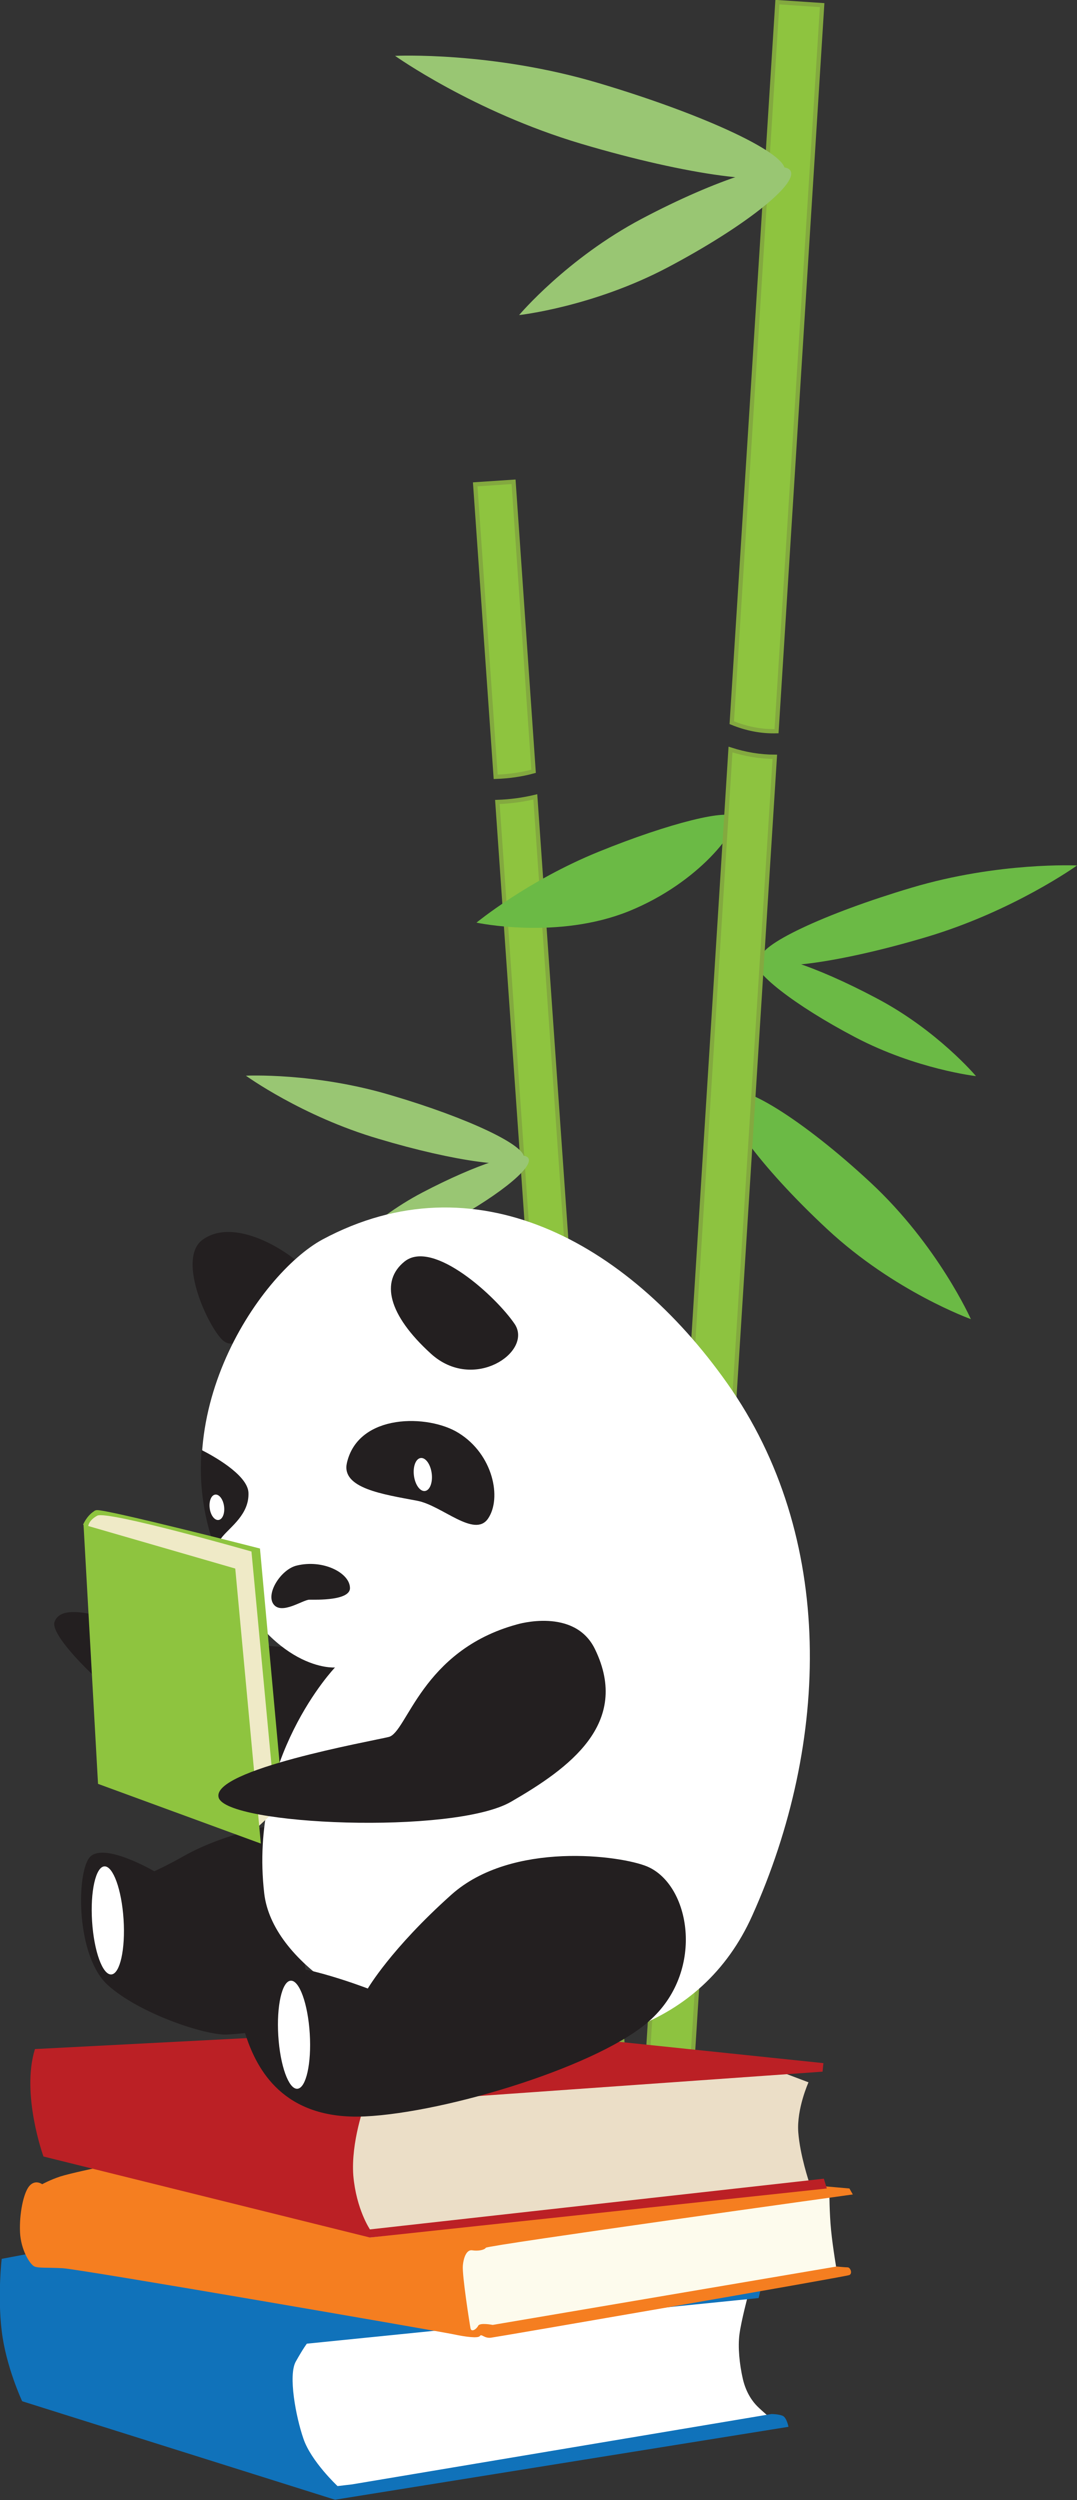 <?xml version="1.0" encoding="utf-8"?>
<!-- Generator: Adobe Illustrator 23.0.4, SVG Export Plug-In . SVG Version: 6.00 Build 0)  -->
<svg version="1.1" id="Layer_1" xmlns="http://www.w3.org/2000/svg" xmlns:xlink="http://www.w3.org/1999/xlink" x="0px" y="0px"
	 width="252.7px" height="586.4px" viewBox="0 0 252.7 586.4" style="enable-background:new 0 0 252.7 586.4;" xml:space="preserve"
	>
<rect x="0" y="0" width="252.7" height="586.4" fill="#333333" stroke="none"/>
<style type="text/css">
	.st0{fill:#8EC43F;}
	.st1{fill:none;stroke:#83A93F;stroke-miterlimit:10;}
	.st2{fill:#6BBA45;}
	.st3{fill:#99C673;}
	.st4{fill:#8DC340;}
	.st5{fill:#FFFFFF;}
	.st6{fill:#1072BA;}
	.st7{fill:#FDFBED;}
	.st8{fill:#F57E20;}
	.st9{fill:#EBDEC7;}
	.st10{fill:#BB2025;}
	.st11{fill:#231F20;}
	.st12{fill:#EFEAC7;}
</style>
<g>
	<path class="st0" d="M125.2,180.9l-4.7-67.9l-9,0.6l4.8,68.6C119.3,182.1,122.3,181.7,125.2,180.9z"/>
	<path class="st0" d="M125.6,186.9c-2.9,0.7-5.9,1.1-8.9,1.2l23.2,332.5l9-0.6L125.6,186.9z"/>
	<path class="st0" d="M182.2,171.5L192.9,1.2l-10.5-0.7l-10.7,169C175.1,170.9,178.6,171.6,182.2,171.5z"/>
	<path class="st1" d="M125.2,180.9l-4.7-67.9l-9,0.6l4.8,68.6C119.3,182.1,122.3,181.7,125.2,180.9z"/>
	<path class="st1" d="M125.6,186.9c-2.9,0.7-5.9,1.1-8.9,1.2l23.2,332.5l9-0.6L125.6,186.9z"/>
	<path class="st1" d="M182.2,171.5L192.9,1.2l-10.5-0.7l-10.7,169C175.1,170.9,178.6,171.6,182.2,171.5z"/>
	<g>
		<path class="st2" d="M177.3,225c-1.4,2.6,9.1,10.8,23.4,18.3s28.3,9.1,28.3,9.1s-9.1-10.8-23.4-18.3
			C191.3,226.5,178.7,222.4,177.3,225z"/>
		<path class="st2" d="M178.5,225c0.9,3.2,18.3,0.9,38.8-5.2c20.5-6.1,35.4-16.8,35.4-16.8s-18.3-0.9-38.8,5.2
			C193.4,214.3,177.5,221.8,178.5,225z"/>
	</g>
	<path class="st2" d="M204.3,277.4c15.8,14.7,23.5,32,23.5,32s-17.9-6.4-33.7-21.1c-15.8-14.7-26.3-29-23.5-32
		C173.4,253.3,188.5,262.7,204.3,277.4z"/>
	<path class="st2" d="M111.8,216.4c0,0,19,4.1,35.8-2.7c16.7-6.8,25.8-19.5,24.8-21.9c-1-2.3-15.3,1.2-32,8
		C123.7,206.6,111.8,216.4,111.8,216.4z"/>
	<g>
		<path class="st3" d="M185.5,40.1c1.7,3.2-11.2,13.3-28.8,22.6s-34.9,11.2-34.9,11.2s11.2-13.3,28.8-22.6S183.9,37,185.5,40.1z"/>
		<path class="st3" d="M184.1,40.1c-1.2,3.9-22.6,1.1-47.8-6.4S92.7,13.1,92.7,13.1s22.6-1.1,47.8,6.4S185.2,36.2,184.1,40.1z"/>
	</g>
	<g>
		<path class="st3" d="M124,271.7c1.2,2.3-8,9.5-20.6,16.1s-24.9,8-24.9,8s8-9.5,20.6-16.1S122.8,269.4,124,271.7z"/>
		<path class="st3" d="M122.9,271.7c-0.8,2.8-16.1,0.8-34.1-4.6c-18-5.3-31.1-14.8-31.1-14.8s16.1-0.8,34.1,4.6
			C109.8,262.2,123.8,268.8,122.9,271.7z"/>
	</g>
	<path class="st4" d="M171.5,340.5l10.3-163c-3.5,0-7-0.6-10.4-1.7l-10.2,162.1C164.4,339.4,167.9,340.2,171.5,340.5z"/>
	<path class="st4" d="M160.7,344.2l-10.8,171.3l10.5,0.7l10.7-169.7C167.5,346.2,164,345.5,160.7,344.2z"/>
	<path class="st1" d="M171.5,340.5l10.3-163c-3.5,0-7-0.6-10.4-1.7l-10.2,162.1C164.4,339.4,167.9,340.2,171.5,340.5z"/>
	<path class="st1" d="M160.7,344.2l-10.8,171.3l10.5,0.7l10.7-169.7C167.5,346.2,164,345.5,160.7,344.2z"/>
</g>
<g>
	<g>
		<path class="st5" d="M70.5,547.5c1.6,0,105-9.1,105-9.1s-1.6,6-2,9.1c-0.4,3,0,7,0.8,10.5c0.8,3.4,2.4,5.4,3.4,6.4
			c1,1,3.8,3.4,3.8,3.4l-103,16.7c0,0-11.9-8.2-12.1-17.1C66.2,558.6,70.5,547.5,70.5,547.5z"/>
		<path class="st6" d="M8.9,528.2l-8.5,1.6c0,0-1,8.5,0,16.9s4.8,16.5,4.8,16.5l73.4,23.1l106.4-17.1c0,0-0.4-2.2-1.4-2.6
			s-2.6-0.4-2.6-0.4l-98.4,16.5l-3.4,0.4c0,0-6.2-5.8-8-11.1c-1.8-5.2-3.6-14.9-1.8-18.1s2.6-4.2,2.6-4.2l106-10.7l0.8-3.4
			L8.9,528.2z"/>
		<path class="st7" d="M108.3,525.8c0,0-2.8,4.4-2.6,7c0.2,2.6,1.4,13.3,3.6,14.1c2.2,0.8,7.8,0,7.8,0l79.3-13.9c0,0-1-5.8-1.4-9.9
			c-0.4-4-0.4-8.9-0.4-8.9L108.3,525.8z"/>
		<path class="st8" d="M23.2,508.3c-0.6,0.2-6.6,1.4-9.1,2.2c-2.4,0.8-4.2,1.8-4.2,1.8s-1.6-1.2-3,0.4c-1.4,1.6-2.4,6.6-2.2,10.9
			c0.2,4.2,2.4,7.6,3.4,8c1,0.4,2.6,0.2,6.6,0.4s88.9,14.9,91.7,15.5c2.8,0.6,5.8,1,6.2,0.4s1,0.6,2.6,0.4
			c1.6-0.2,83.3-14.3,84.1-14.7c0.8-0.4,0.2-1.8-0.4-1.8c-0.6,0-2.6-0.2-2.6-0.2l-80.7,13.7c0,0-3-0.6-3.4,0.2s-1.6,1.6-1.8,0.6
			s-2-12.5-1.8-14.7c0.2-2.2,1-3.8,2.2-3.6c1.2,0.2,2.8,0,3.2-0.6s86.1-12.5,86.1-12.5l-0.8-1.4l-6.8-0.6L23.2,508.3"/>
		<path class="st9" d="M182.3,485.6l7.4,2.8c0,0-2.8,6.2-2.4,11.7c0.4,5.4,2.6,11.9,2.6,11.9L86.8,524.8c0,0-8-9.7-7.2-17.7
			c0.8-8,8.5-16.9,8.5-16.9L182.3,485.6z"/>
		<path class="st10" d="M8.2,480.6l102.5-5.3l82.5,8.6l-0.2,2l-107.4,7.6c0,0-3.3,8.9-2.7,16.8c0.7,7.9,3.9,12.6,3.9,12.6L193.3,511
			l0.7,2.3L86.8,524.8l-76.6-19C10.2,505.8,4.9,491.2,8.2,480.6z"/>
	</g>
	<path class="st11" d="M47.5,290.8c-5.8,4.3,0.7,19.1,4.4,23.2c3.7,4,7.9-3.5,11.8-6.5c3.9-3,9.2-7.3,7.8-9.8
		C69.9,295.1,55.7,284.8,47.5,290.8z"/>
	<g>
		<path class="st11" d="M86,387.4c0,0-40-1.6-51.3-5.1c-11.3-3.5-20.3-6.4-21.9-1.9c-1.7,4.5,23,27.1,37.6,31.9
			c14.6,4.9,20.6,3.4,20.6,3.4L86,387.4z"/>
		<g>
			<path class="st11" d="M66.1,427.7c0,0-13.1,2-23.1,7.7c-3.7,2.1-6.8,3.5-6.8,3.5s-12.3-7.2-15.3-3.1s-3,23.1,4.4,29.8
				s22.9,11.8,27.9,11.6c5-0.2,20.6-2.4,20.6-2.4L66.1,427.7z"/>
			
				<ellipse transform="matrix(0.998 -6.410337e-02 6.410337e-02 0.998 -28.821 2.549)" class="st5" cx="25.3" cy="450.4" rx="3.7" ry="12.7"/>
		</g>
		<path class="st5" d="M75.7,290.7c-15,8.1-39.1,43.4-23.2,77.1c11.5,24.5,26.1,23.3,26.1,23.3s-20.3,21.2-16.6,53
			s90.6,58.5,114.5,5.2c18.3-40.7,19.6-88.9-5.9-124.9C147,291,111.2,271.7,75.7,290.7z"/>
		<path class="st11" d="M81.4,343.1c-1.4,6,8.6,7.4,16.5,8.9c5.8,1.1,13.4,8.8,16.6,4.2c3.3-4.8,1.2-15.1-6.9-20.1
			C100.6,331.7,84.1,331.4,81.4,343.1z"/>
		<path class="st11" d="M52.2,360.4c2-2.4,6.3-5.3,6.1-10.3c-0.2-4.3-8.8-8.9-11-10c-0.6,7.3,0.3,15,3,22.7
			C50.9,362.1,51.5,361.3,52.2,360.4z"/>
		<path class="st11" d="M69.6,367.2c-3.7,0.9-7.3,6.6-5.4,9.1c1.9,2.5,6.9-1.1,8.4-1.1s10,0.3,9.5-3
			C81.8,368.8,75.7,365.7,69.6,367.2z"/>
		
			<ellipse transform="matrix(0.992 -0.129 0.129 0.992 -43.794 15.703)" class="st5" cx="99.2" cy="345.7" rx="2.1" ry="3.9"/>
		<ellipse transform="matrix(0.992 -0.129 0.129 0.992 -45.194 9.523)" class="st5" cx="50.9" cy="353.4" rx="1.7" ry="3"/>
		<g>
			<path class="st11" d="M151.9,437.8c-6.1-2.6-31.8-6.1-46,6.6s-19.6,22-19.6,22S66,458.6,62.2,462c-3.9,3.3-6.9,8.6-4.4,15.8
				c2.5,7.3,8.5,19.5,27.8,18.6s55.9-12.1,67.3-22.9C165.4,461.8,161.9,442.1,151.9,437.8z"/>
			
				<ellipse transform="matrix(0.998 -6.111871e-02 6.111871e-02 0.998 -29.046 5.11)" class="st5" cx="69" cy="477.3" rx="3.7" ry="12.7"/>
		</g>
		<path class="st11" d="M94.9,295.9c-5.7,4.6-3.8,12.5,6.2,21.6s23.9-0.4,19.7-6.9C116.5,304.2,101.6,290.5,94.9,295.9z"/>
		<path class="st0" d="M66.7,425.5L61,363.2c0,0-36.3-9.3-38.3-9c-0.2,0-0.5,0.1-0.7,0.3c-1.7,1.1-2.5,3.1-2.5,3.1l2.6,2.1l1.6-2.8
			l33.7,8.7l5.7,58.3L66.7,425.5z"/>
		<path class="st12" d="M20.7,358.2c0,0-0.2-1.4,2.1-2.7s36.2,8.4,36.2,8.4l5.7,60.7l-5.7,5.3l-10.3-61.3L20.7,358.2z"/>
		<polygon class="st0" points="19.6,357.6 23,418.4 61.2,432.4 55.2,367.9 		"/>
		<path class="st11" d="M121.3,381c0,0,13.5-4.1,18.3,5.8c8.5,17.5-6.2,28-19.7,35.8s-66.8,5.5-68.6-1c-1.8-6.5,35.8-13.2,39.9-14.2
			C95.5,406.4,98.9,387.1,121.3,381z"/>
	</g>
</g>
</svg>
